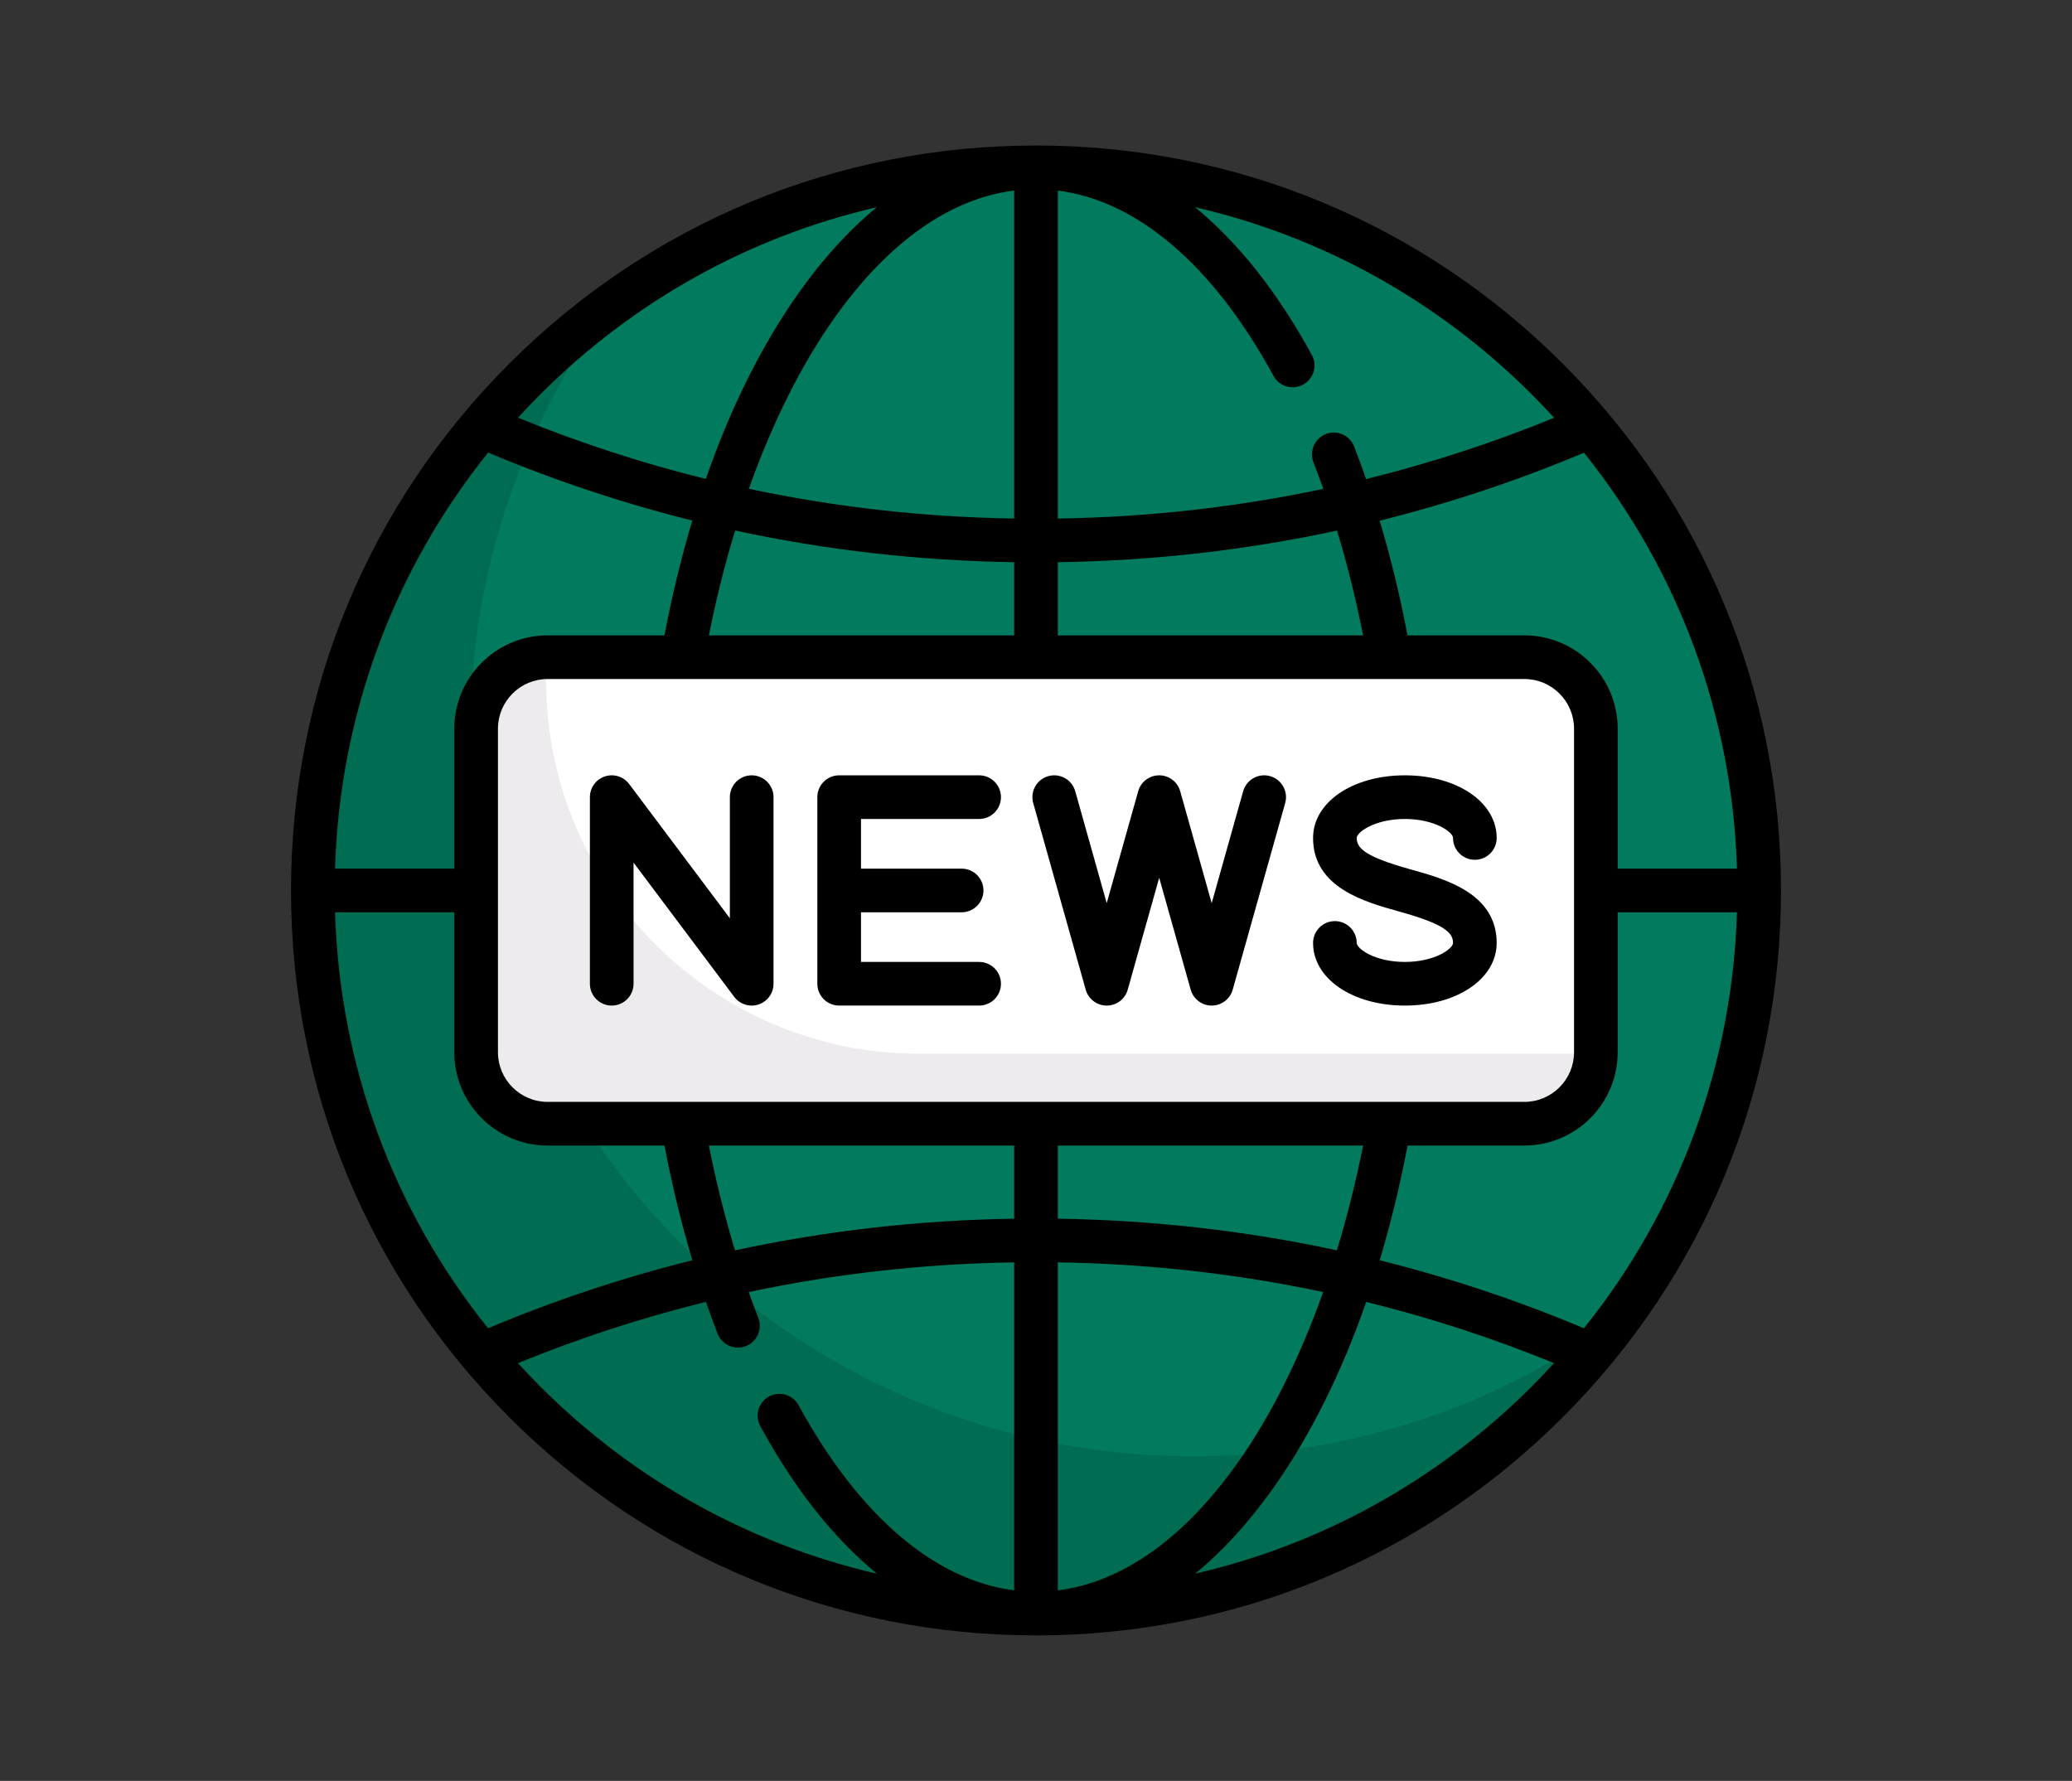 <svg width="712" height="612" viewBox="0 0 712 612" fill="none" xmlns="http://www.w3.org/2000/svg">
<rect x="0" y="0" width="712" height="612" fill="#333333" stroke="none"/>
<path d="M356 554.5C493.243 554.5 604.5 443.243 604.5 306C604.5 168.757 493.243 57.5 356 57.5C218.757 57.5 107.5 168.757 107.5 306C107.5 443.243 218.757 554.5 356 554.5Z" fill="#017A5D"/>
<path d="M410.022 500.478C272.779 500.478 161.522 389.22 161.522 251.978C161.522 197.142 179.322 146.483 209.406 105.383C147.641 150.593 107.5 223.593 107.5 306C107.5 443.242 218.757 554.5 356 554.5C438.406 554.5 511.405 514.359 556.615 452.595C515.515 482.679 464.857 500.478 410.022 500.478Z" fill="#006C52"/>
<path d="M523.821 386.161H188.179C174.612 386.161 163.613 375.163 163.613 361.595V250.404C163.613 236.837 174.611 225.838 188.179 225.838H523.822C537.389 225.838 548.388 236.836 548.388 250.404V361.595C548.387 375.163 537.389 386.161 523.821 386.161Z" fill="white"/>
<path d="M547.87 362.113H315.919C245.084 362.113 187.661 304.69 187.661 233.855V226.356C187.661 226.195 187.706 226.046 187.708 225.886C174.363 226.143 163.612 236.998 163.612 250.404V361.596C163.612 375.163 174.61 386.162 188.178 386.162H523.821C537.227 386.162 548.082 375.411 548.339 362.066C548.18 362.068 548.031 362.113 547.87 362.113Z" fill="#EDEBED"/>
<path d="M537.02 124.98C488.667 76.629 424.38 50 356 50C287.62 50 223.333 76.629 174.98 124.98C126.629 173.333 100 237.62 100 306C100 374.38 126.629 438.667 174.98 487.02C223.333 535.371 287.62 562 356 562C424.38 562 488.667 535.371 537.02 487.02C585.371 438.667 612 374.38 612 306C612 237.62 585.371 173.333 537.02 124.98ZM544.282 456.456C521.423 446.841 497.997 439.047 474.1 433.095C477.857 420.572 481.063 407.394 483.683 393.661H523.821C541.502 393.661 555.887 379.277 555.887 361.596V313.5H596.872C595.275 366.104 576.891 415.809 544.282 456.456ZM115.127 313.5H156.112V361.596C156.112 379.277 170.497 393.661 188.178 393.661H228.336C230.945 407.319 234.135 420.509 237.919 433.09C214.015 439.043 190.583 446.838 167.716 456.456C135.109 415.809 116.725 366.104 115.127 313.5ZM167.738 155.519C190.593 165.136 214.014 172.932 237.905 178.886C234.146 191.415 230.937 204.599 228.317 218.339H188.179C170.498 218.339 156.113 232.723 156.113 250.404V298.5H115.127C116.725 245.885 135.116 196.171 167.738 155.519ZM540.887 361.596C540.887 371.006 533.231 378.661 523.821 378.661H188.179C178.769 378.661 171.113 371.006 171.113 361.596V250.404C171.113 240.994 178.769 233.339 188.179 233.339H523.822C533.232 233.339 540.888 240.994 540.888 250.404V361.596H540.887ZM363.5 218.339V193.198C396.1 192.719 428.148 189.084 459.436 182.334C462.929 193.833 465.929 205.859 468.403 218.339H363.5ZM348.5 65.478V178.193C317.529 177.714 287.076 174.294 257.331 167.975C265.352 145.38 275.311 125.38 286.719 109.292C305.184 83.25 326.405 68.25 348.5 65.478ZM348.5 193.195V218.339H243.597C246.076 205.875 249.103 193.818 252.61 182.31C283.882 189.064 315.916 192.706 348.5 193.195ZM243.597 393.661H348.5V418.804C315.902 419.288 283.856 422.927 252.571 429.681C249.075 418.178 246.072 406.146 243.597 393.661ZM363.5 546.522V433.806C394.473 434.28 424.928 437.696 454.675 444.01C446.653 466.612 436.692 486.617 425.281 502.709C406.816 528.75 385.595 543.75 363.5 546.522ZM363.5 418.804V393.661H468.404C465.926 406.12 462.901 418.171 459.396 429.674C428.121 422.924 396.086 419.288 363.5 418.804ZM555.887 298.5V250.404C555.887 232.723 541.502 218.339 523.821 218.339H483.663C481.055 204.687 477.866 191.505 474.083 178.929C497.993 172.98 521.431 165.186 544.302 155.57C576.898 196.212 595.275 245.907 596.872 298.5H555.887ZM526.413 135.587C529.028 138.202 531.567 140.872 534.046 143.583C512.968 152.192 491.402 159.218 469.423 164.632C468.1 160.838 466.742 157.082 465.309 153.415C463.802 149.557 459.451 147.65 455.594 149.159C451.736 150.666 449.83 155.016 451.338 158.874C452.507 161.865 453.627 164.915 454.72 167.997C424.959 174.311 394.489 177.725 363.502 178.194V65.488C390.878 68.945 416.954 91.241 437.616 129.172C439.597 132.809 444.151 134.151 447.79 132.17C451.427 130.189 452.77 125.634 450.789 121.996C439.016 100.384 425.427 83.298 410.652 71.201C454.144 81.237 494.067 103.242 526.413 135.587ZM301.3 71.213C291.854 78.97 282.867 88.791 274.484 100.614C261.824 118.468 251.067 140.08 242.535 164.582C220.586 159.164 199.05 152.141 178 143.536C180.465 140.841 182.989 138.187 185.588 135.588C217.92 103.255 257.825 81.254 301.3 71.213ZM185.587 476.413C182.98 473.806 180.449 471.144 177.977 468.441C199.05 459.83 220.61 452.804 242.583 447.386C243.873 451.085 245.196 454.747 246.59 458.324C247.746 461.289 250.579 463.102 253.58 463.102C254.486 463.102 255.407 462.937 256.302 462.588C260.161 461.084 262.071 456.736 260.567 452.877C259.434 449.971 258.347 447.01 257.285 444.018C287.045 437.699 317.513 434.28 348.499 433.806V546.512C321.142 543.057 295.08 520.786 274.425 482.901C272.443 479.264 267.887 477.923 264.25 479.906C260.613 481.889 259.272 486.444 261.255 490.081C273.018 511.657 286.593 528.717 301.352 540.8C257.857 530.764 217.933 508.758 185.587 476.413ZM410.7 540.787C420.146 533.03 429.133 523.209 437.517 511.385C450.18 493.527 460.939 471.908 469.472 447.399C491.426 452.815 512.968 459.837 534.023 468.44C531.551 471.143 529.02 473.805 526.413 476.412C494.08 508.745 454.175 530.746 410.7 540.787Z" fill="black"/>
<path d="M336.46 281.436C340.602 281.436 343.96 278.078 343.96 273.936C343.96 269.794 340.602 266.436 336.46 266.436H288.363C284.221 266.436 280.863 269.794 280.863 273.936V338.065C280.863 342.207 284.221 345.565 288.363 345.565H336.46C340.602 345.565 343.96 342.207 343.96 338.065C343.96 333.923 340.602 330.565 336.46 330.565H295.863V313.5H330.448C334.59 313.5 337.948 310.142 337.948 306C337.948 301.858 334.59 298.5 330.448 298.5H295.863V281.436H336.46Z" fill="black"/>
<path d="M258.303 266.436C254.161 266.436 250.803 269.794 250.803 273.936V315.565L216.206 269.436C214.269 266.853 210.895 265.801 207.834 266.821C204.772 267.842 202.706 270.708 202.706 273.936V338.065C202.706 342.207 206.064 345.565 210.206 345.565C214.348 345.565 217.706 342.207 217.706 338.065V296.436L252.303 342.565C253.747 344.49 255.988 345.565 258.304 345.565C259.095 345.565 259.895 345.44 260.675 345.18C263.737 344.159 265.803 341.293 265.803 338.065V273.936C265.803 269.793 262.445 266.436 258.303 266.436Z" fill="black"/>
<path d="M436.438 266.716C432.451 265.595 428.309 267.917 427.188 271.905L416.372 310.363L405.555 271.905C404.645 268.67 401.695 266.435 398.335 266.435C394.975 266.435 392.025 268.67 391.115 271.905L380.299 310.363L369.483 271.905C368.362 267.917 364.223 265.593 360.233 266.716C356.246 267.837 353.922 271.979 355.044 275.966L373.08 340.095C373.99 343.33 376.94 345.565 380.3 345.565C383.66 345.565 386.61 343.33 387.52 340.095L398.336 301.637L409.153 340.095C410.063 343.33 413.013 345.565 416.373 345.565C419.733 345.565 422.683 343.33 423.593 340.095L441.629 275.966C442.749 271.979 440.426 267.837 436.438 266.716Z" fill="black"/>
<path d="M482.755 281.436C493.051 281.436 499.303 285.97 499.303 287.964C499.303 292.106 502.661 295.464 506.803 295.464C510.945 295.464 514.303 292.106 514.303 287.964C514.303 275.691 500.74 266.436 482.755 266.436C464.77 266.436 451.207 275.691 451.207 287.964C451.207 305.021 468.984 309.959 480.748 313.227C496.268 317.538 499.304 320.455 499.304 324.037C499.304 326.031 493.052 330.565 482.756 330.565C472.46 330.565 466.208 326.031 466.208 324.037C466.208 319.895 462.85 316.537 458.708 316.537C454.566 316.537 451.208 319.895 451.208 324.037C451.208 336.31 464.771 345.565 482.756 345.565C500.741 345.565 514.304 336.31 514.304 324.037C514.304 306.98 496.527 302.042 484.763 298.774C469.243 294.463 466.207 291.546 466.207 287.964C466.207 285.97 472.458 281.436 482.755 281.436Z" fill="black"/>
</svg>
